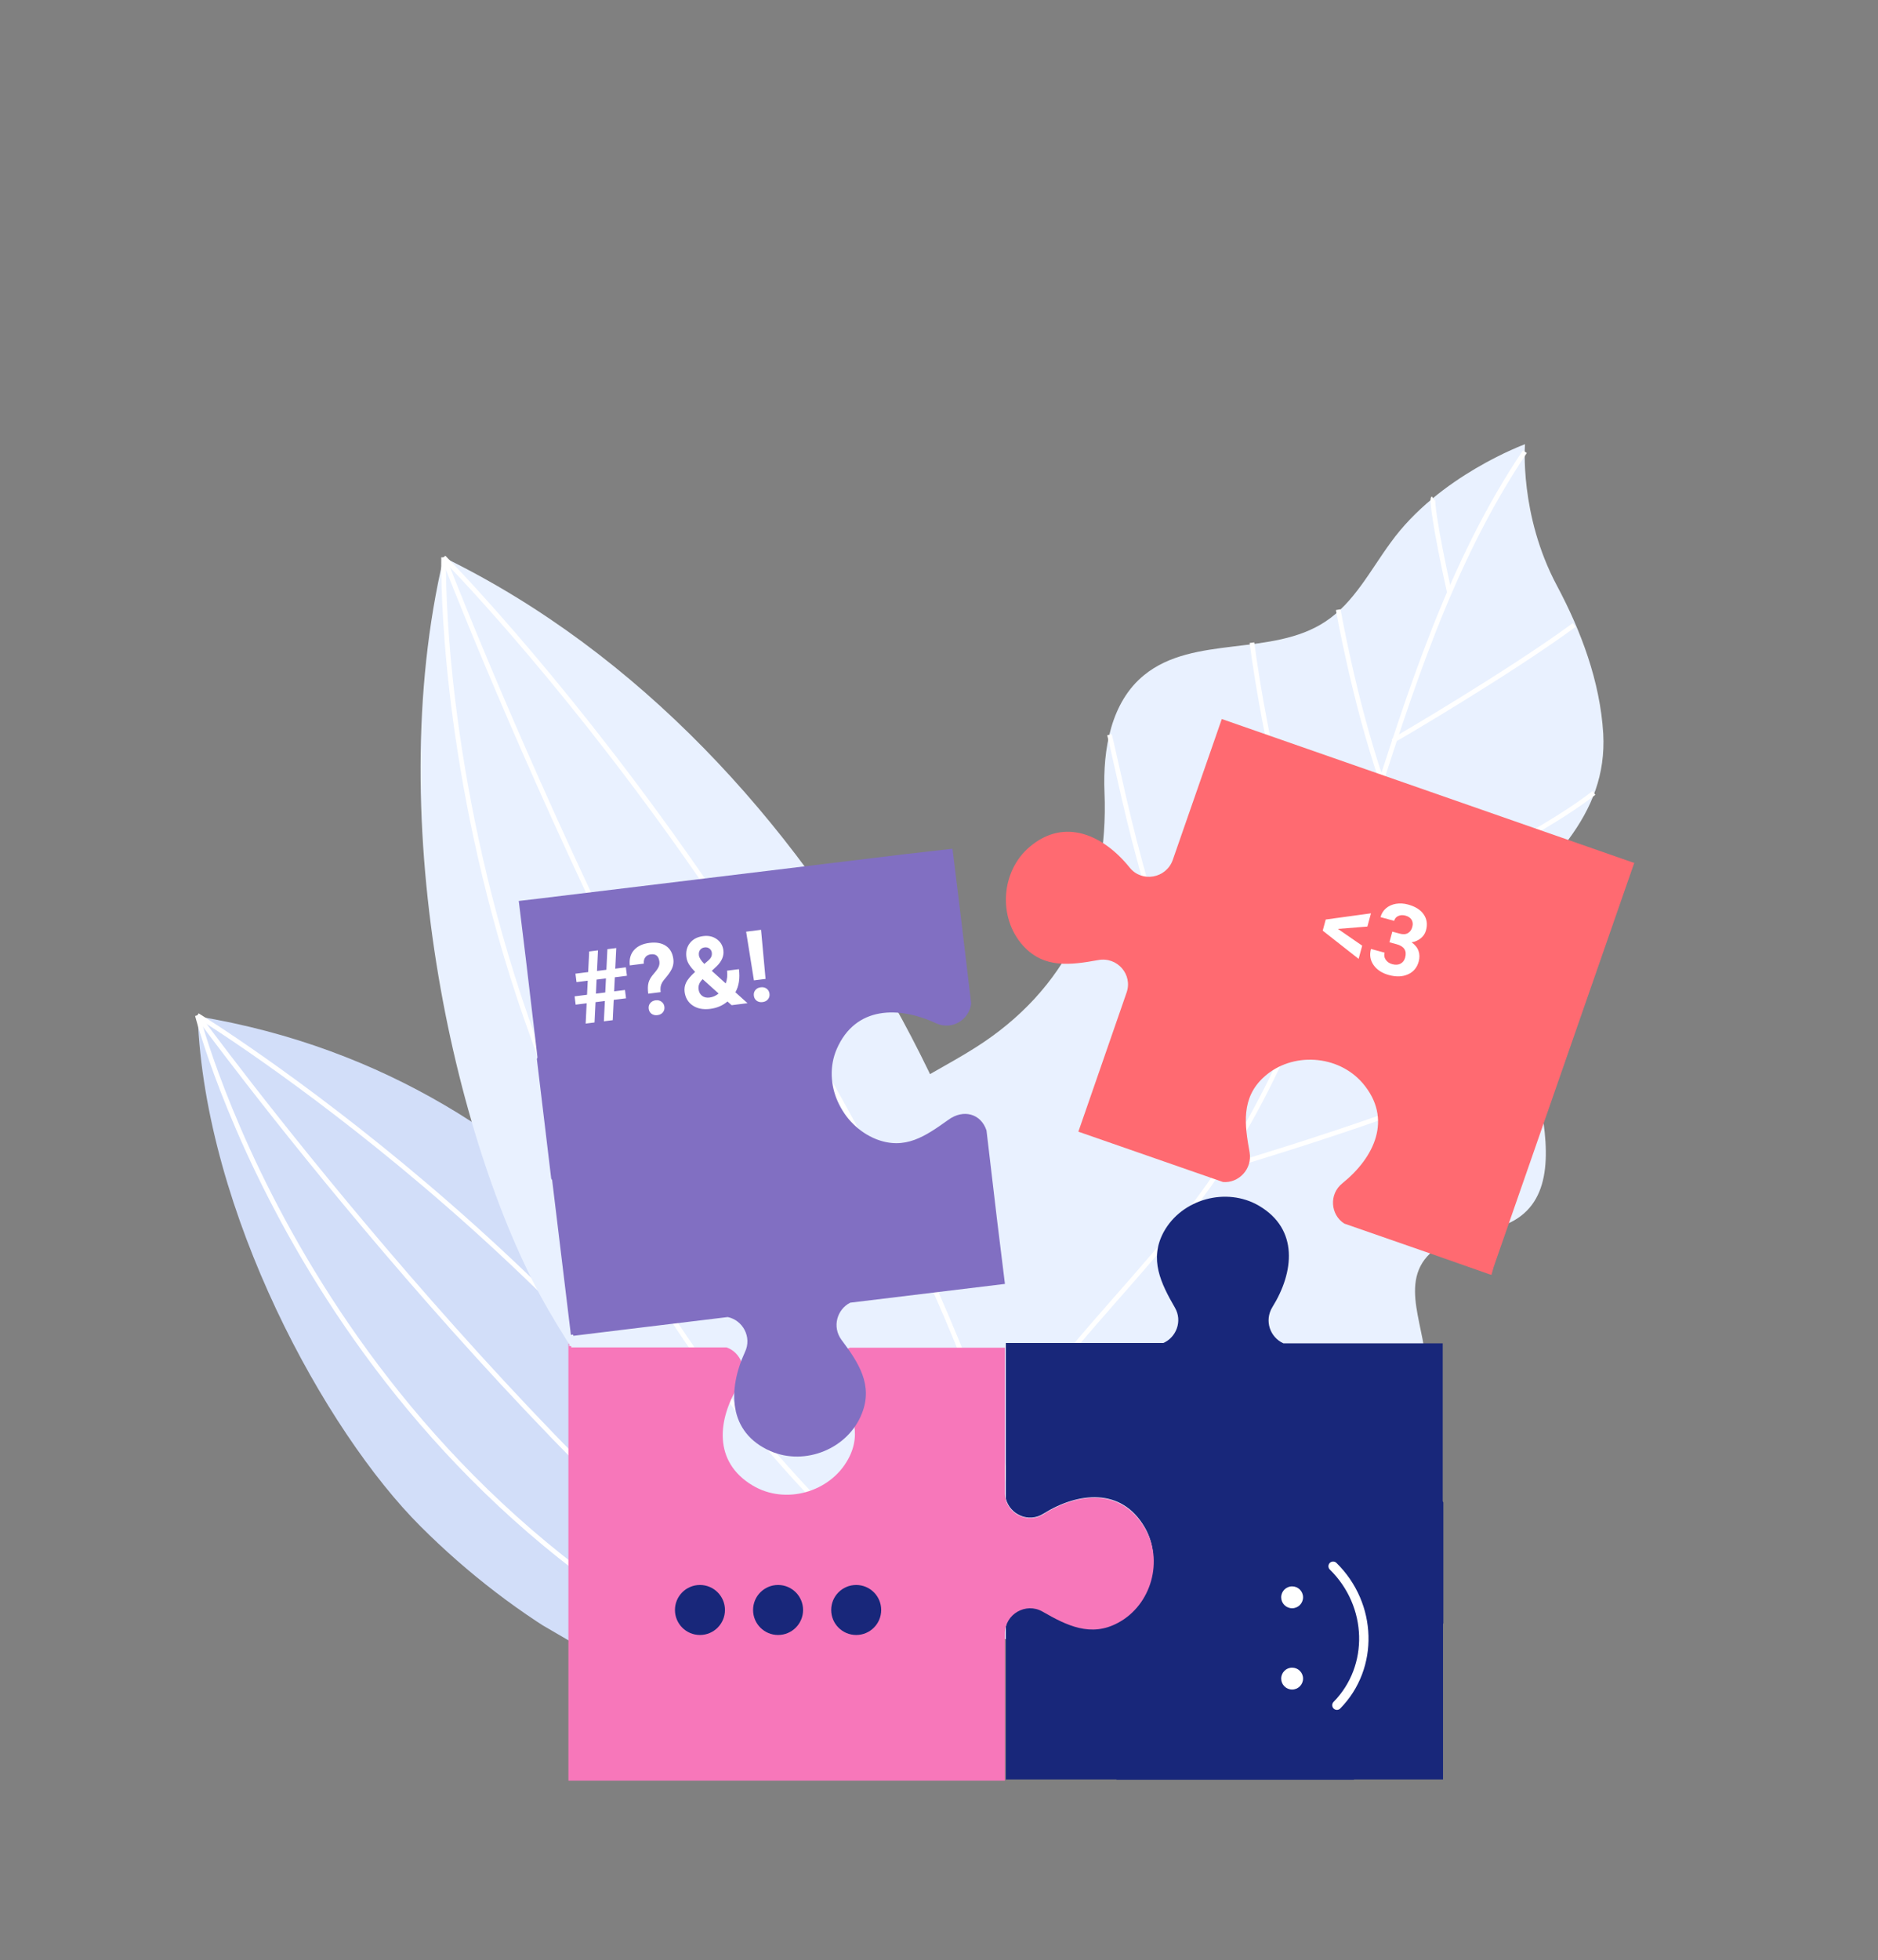 <svg width="601" height="627" viewBox="0 0 601 627" fill="none" xmlns="http://www.w3.org/2000/svg">
<rect x="0" y="0" width="601" height="627" fill="#808080" stroke="none"/>
<g clip-path="url(#clip0)">
<path d="M284.283 479.815C271.918 445.717 251.316 411.938 265.149 374.789C272.817 354.231 295.088 345.936 312.113 335.127C341.384 316.646 354.882 287.912 353.461 253.456C352.892 239.674 355.532 224.53 366.174 215.925C381.979 203.061 407.108 210.149 424.166 198.821C433.288 192.83 438.534 182.431 445.033 173.568C460.453 152.14 488.037 142.094 488.037 142.094C488.037 142.094 486.167 164.68 498.231 187.303C505.933 201.74 512.066 217.952 513.069 234.678C513.788 247.741 509.461 258.406 501.943 268.559C492.854 280.489 486.172 290.59 484.485 305.481C481.946 328.755 510.284 379.68 482.166 391.567C474.363 394.829 465.441 394.481 458.742 399.999C446.562 409.861 457.189 425.729 456.07 438.261C454.517 457.534 446.431 479.733 431.996 490.704C397.763 516.79 345.251 526.321 301.711 524.123" fill="#E9F1FF"/>
<path d="M487.988 144.486C440.257 215.448 436.284 309.45 386.865 379.161C371.996 400.102 353.668 418.225 337.713 438.266C321.758 458.306 308.193 481.621 305.52 506.969" stroke="white" stroke-width="1.5" stroke-miterlimit="10" stroke-linejoin="round"/>
<path d="M413.228 331.547C413.228 331.547 467.093 309.082 486.507 295.089" stroke="white" stroke-width="1.5" stroke-miterlimit="10" stroke-linejoin="round"/>
<path d="M400.642 205.58C405.288 240.03 413.159 268.015 422.684 307.455" stroke="white" stroke-width="1.5" stroke-miterlimit="10" stroke-linejoin="round"/>
<path d="M428.26 195.016C428.26 195.016 433.357 224.078 442.112 249.619" stroke="white" stroke-width="1.5" stroke-miterlimit="10" stroke-linejoin="round"/>
<path d="M458.633 159.42C458.198 159.706 459.268 168.937 463.864 189.636" stroke="white" stroke-width="1.5" stroke-miterlimit="10" stroke-linejoin="round"/>
<path d="M446.172 236.646C446.055 236.847 483.128 215.104 503.762 199.938" stroke="white" stroke-width="1.5" stroke-miterlimit="10" stroke-linejoin="round"/>
<path d="M426.075 298.398C426.192 298.197 486.422 272.172 510.08 253.654" stroke="white" stroke-width="1.5" stroke-miterlimit="10" stroke-linejoin="round"/>
<path d="M355.065 235.019C359.927 254.798 368.768 306.484 397.474 358.161" stroke="white" stroke-width="1.5" stroke-miterlimit="10" stroke-linejoin="round"/>
<path d="M390.424 373.967C390.424 373.967 456.669 354.671 489.232 338.375" stroke="white" stroke-width="1.5" stroke-miterlimit="10" stroke-linejoin="round"/>
<path d="M312.737 478.884C312.737 478.884 406.851 462.89 454.551 447.331" stroke="white" stroke-width="1.5" stroke-miterlimit="10" stroke-linejoin="round"/>
<path d="M294.554 344.549C294.554 344.549 298.984 406.583 326.085 454.099" stroke="white" stroke-width="1.5" stroke-miterlimit="10" stroke-linejoin="round"/>
<path d="M245.14 549.856C203.271 541.097 164.692 518.38 134.5 488.168C104.107 457.84 65.66 387.85 63.252 325.109C183.448 345.007 243.75 447.083 258.722 511.754" fill="#D2DEF9"/>
<path d="M63.168 324.792C63.168 324.792 100.582 472.2 244.756 538.063" stroke="white" stroke-width="1.5" stroke-miterlimit="10" stroke-linejoin="round"/>
<path d="M63.168 324.791C63.168 324.791 159.593 457.034 256.869 532.467" stroke="white" stroke-width="1.5" stroke-miterlimit="10" stroke-linejoin="round"/>
<path d="M63.168 324.791C63.168 324.791 191.453 403.202 261.296 523.475" stroke="white" stroke-width="1.5" stroke-miterlimit="10" stroke-linejoin="round"/>
<path d="M299.807 534.315C247.361 510.524 204.487 468.897 175.648 419.295C146.608 369.576 121.693 263.877 141.973 178.287C267.416 239.441 336.576 394.559 332.335 486.253" fill="#E9F1FF"/>
<path d="M141.973 178.287C141.973 178.287 136.568 388.215 303.75 518.314" stroke="white" stroke-width="1.5" stroke-miterlimit="10" stroke-linejoin="round"/>
<path d="M141.973 178.287C141.973 178.287 220.841 384.521 322.212 514.26" stroke="white" stroke-width="1.5" stroke-miterlimit="10" stroke-linejoin="round"/>
<path d="M141.973 178.287C141.973 178.287 283.192 320.72 331.434 503.484" stroke="white" stroke-width="1.5" stroke-miterlimit="10" stroke-linejoin="round"/>
</g>
<g clip-path="url(#clip1)">
<path d="M461.9 519.2V480.6C461.8 480.4 461.7 480.3 461.7 480.1V448.5V430.4V429.7H410.7C406.5 427.8 404.5 422.5 407.2 418.1C414.1 407 415.7 393.2 402.9 385.7C392.5 379.6 378.2 383.5 372.4 394.1C367.7 402.8 371.5 410.5 376 418.3C378.5 422.6 376.4 427.8 372.3 429.6H321.9V430.3V449.9V479.4C323.2 484.5 329.2 487.2 333.9 484.2C345 477.3 358.8 475.7 366.3 488.5C372.4 498.9 367.9 513 357.3 518.7C348.6 523.4 341.6 519.6 333.6 515.3C328.4 512.5 323 514.6 321.9 520.2V569.2H357.3V569.3H433.3V569.2H461.8V519.4C461.8 519.6 461.8 519.4 461.9 519.2Z" fill="#18277A"/>
<path d="M366.3 488.7C358.7 475.9 345 477.4 333.9 484.4C328.6 487.7 321.6 483.9 321.6 477.6V431.1H272C267.5 432.7 265.2 438.1 267.8 442.6C272.3 450.4 276.2 458.1 271.4 466.8C265.6 477.4 251.3 481.4 240.9 475.2C228.1 467.6 229.6 453.9 236.6 442.8C239.4 438.3 237.1 432.6 232.5 431H200.9H182.8V430.6H182.1V429.8H181.9V434.5V480.8V519.2V567.5V569.6H182.6H191.9H202.2H231.7H272.6H300.1H321.6V522.5C321.6 516.3 328.3 512.5 333.6 515.5C341.4 520 349.1 523.8 357.8 519.1C368.5 513.4 372.5 499.1 366.3 488.7Z" fill="#F777BA"/>
<path d="M478 405.3L523 276L522.3 275.8L391 230L375.3 275.1C373.2 281 365.4 282.4 361.5 277.5C353.3 267.3 340.8 261.3 329.5 270.9C320.3 278.7 319.3 293.5 327.4 302.5C334.1 309.9 342.6 308.7 351.5 307.1C357.6 306 362.6 311.8 360.5 317.6L345.1 362L391.4 378.1C396.4 378.5 400.8 374 399.9 368.6C398.3 359.8 397.1 351.2 404.5 344.5C413.4 336.4 428.2 337.3 436.1 346.5C445.8 357.9 439.8 370.3 429.6 378.5C425.2 382 425.8 388.6 430.2 391.4L458.1 401.1L476.6 407.6L477.3 407.8L478 405.3Z" fill="#FF6A71"/>
<path d="M315.7 361.6C313.9 356.2 308.3 354.7 303.5 358.2C296.2 363.4 289.7 368 280.4 364.4C269.2 359.9 263 346.5 267.8 335.5C273.8 321.8 287.6 321.8 299.5 327.3C304.6 329.7 310.2 326.2 310.8 321L307.3 291.7L304.9 272.2L304.8 271.5L289 273.3L172 287.5L166 288.2L166.1 288.9L168.3 306.9L172 338.2C172 338.4 171.9 338.6 171.8 338.7L176.4 377C176.5 377.2 176.6 377.3 176.7 377.5L182.7 427L183.4 426.9L183.5 427.3L201.5 425.1L232.9 421.3C237.7 422.3 240.7 427.7 238.4 432.5C232.9 444.4 232.9 458.2 246.6 464.2C257.7 469 271.4 463.4 275.8 452.2C279.5 443 274.7 435.8 269.3 428.6C266.2 424.4 267.9 418.8 272.1 416.7L321.6 410.7L319.1 390.4L315.7 361.6Z" fill="#816FC2"/>
<circle cx="224" cy="515" r="8" fill="#18277A"/>
<circle cx="249" cy="515" r="8" fill="#18277A"/>
<circle cx="274" cy="515" r="8" fill="#18277A"/>
<circle cx="413.507" cy="536.947" r="3.5" transform="rotate(-90 413.507 536.947)" fill="white"/>
<circle cx="413.507" cy="510.947" r="3.5" transform="rotate(-90 413.507 510.947)" fill="white"/>
<path d="M426.627 501C439.242 513.377 439.787 533.28 427.842 545.454" stroke="white" stroke-width="3" stroke-linecap="round"/>
<path d="M193.568 320.195L190.576 320.572L190.26 327.068L187.424 327.426L187.739 320.929L184.22 321.372L183.884 318.706L187.868 318.204L188.089 313.704L184.492 314.157L184.152 311.459L188.229 310.946L188.549 304.354L191.37 303.999L191.051 310.59L194.058 310.212L194.378 303.62L197.215 303.263L196.895 309.854L200.29 309.426L200.63 312.124L196.755 312.612L196.534 317.112L200.007 316.675L200.343 319.341L196.405 319.837L196.089 326.334L193.252 326.691L193.568 320.195ZM190.705 317.847L193.697 317.47L193.918 312.969L190.91 313.348L190.705 317.847ZM207.448 317.864C207.266 316.417 207.296 315.242 207.54 314.34C207.783 313.438 208.318 312.515 209.144 311.571C209.979 310.616 210.519 309.86 210.764 309.304C211.007 308.738 211.093 308.165 211.02 307.587C210.8 305.84 209.883 305.068 208.271 305.271C207.506 305.368 206.921 305.683 206.516 306.217C206.12 306.739 205.964 307.415 206.047 308.245L201.552 308.811C201.324 306.834 201.764 305.209 202.874 303.935C203.995 302.66 205.64 301.886 207.81 301.613C210.001 301.337 211.769 301.655 213.112 302.567C214.454 303.469 215.247 304.886 215.49 306.819C215.601 307.697 215.509 308.554 215.215 309.389C214.92 310.214 214.342 311.163 213.48 312.238L212.374 313.589C211.684 314.443 211.346 315.383 211.359 316.41L211.417 317.364L207.448 317.864ZM207.598 322.68C207.511 321.987 207.672 321.389 208.081 320.886C208.499 320.372 209.075 320.068 209.809 319.976C210.542 319.883 211.17 320.035 211.693 320.431C212.224 320.816 212.533 321.354 212.621 322.047C212.707 322.729 212.545 323.322 212.136 323.825C211.737 324.326 211.161 324.625 210.406 324.72C209.652 324.815 209.014 324.669 208.493 324.283C207.982 323.896 207.684 323.362 207.598 322.68ZM219.089 317.263C218.958 316.22 219.125 315.217 219.592 314.255C220.069 313.292 221.02 312.17 222.444 310.888C221.659 310.073 221.025 309.297 220.544 308.56C220.061 307.813 219.766 307.01 219.658 306.152C219.437 304.395 219.81 302.899 220.778 301.664C221.755 300.418 223.184 299.676 225.065 299.439C226.749 299.227 228.192 299.555 229.393 300.422C230.605 301.287 231.305 302.47 231.494 303.968C231.72 305.767 231.01 307.467 229.365 309.071L227.787 310.546L232.248 314.582C232.707 313.306 232.845 311.945 232.663 310.498L236.476 310.018C236.846 312.953 236.468 315.415 235.344 317.405L239.217 320.901L234.132 321.542L232.802 320.355C231.276 321.66 229.433 322.449 227.273 322.721C225.041 323.002 223.179 322.643 221.688 321.645C220.196 320.636 219.33 319.175 219.089 317.263ZM227.037 319.097C228.112 318.962 229.092 318.534 229.978 317.813L224.88 313.227L224.584 313.5C223.763 314.402 223.42 315.385 223.554 316.449C223.667 317.348 224.044 318.046 224.684 318.543C225.333 319.028 226.117 319.213 227.037 319.097ZM223.665 305.584C223.763 306.359 224.341 307.279 225.399 308.342L226.493 307.401C227.053 306.932 227.423 306.497 227.604 306.096C227.795 305.694 227.858 305.235 227.793 304.718C227.727 304.201 227.48 303.776 227.049 303.441C226.619 303.107 226.104 302.978 225.504 303.053C224.863 303.134 224.373 303.406 224.032 303.869C223.702 304.33 223.579 304.902 223.665 305.584ZM244.995 313.134L241.274 313.603L238.777 298.027L243.552 297.425L244.995 313.134ZM243.443 315.818C244.198 315.723 244.83 315.869 245.341 316.256C245.862 316.642 246.166 317.181 246.253 317.873C246.339 318.555 246.178 319.148 245.769 319.651C245.37 320.152 244.793 320.451 244.039 320.546C243.295 320.64 242.662 320.494 242.141 320.108C241.63 319.721 241.332 319.186 241.246 318.504C241.16 317.822 241.317 317.23 241.715 316.728C242.123 316.215 242.699 315.911 243.443 315.818Z" fill="white"/>
<path d="M428.16 297.136L435.932 302.5L434.786 306.722L423.297 297.693L424.263 294.135L438.74 292.155L437.594 296.378L428.16 297.136ZM445.57 298.009L447.893 298.639C448.998 298.939 449.893 298.885 450.576 298.477C451.259 298.069 451.724 297.407 451.973 296.492C452.213 295.608 452.133 294.847 451.734 294.21C451.345 293.575 450.688 293.132 449.763 292.881C448.929 292.655 448.168 292.696 447.479 293.006C446.793 293.305 446.351 293.822 446.152 294.556L441.794 293.373C442.105 292.227 442.69 291.285 443.549 290.546C444.42 289.801 445.479 289.322 446.724 289.109C447.979 288.9 449.275 288.976 450.612 289.339C452.934 289.97 454.602 291.021 455.616 292.495C456.633 293.958 456.876 295.665 456.347 297.615C456.074 298.62 455.516 299.462 454.674 300.14C453.831 300.818 452.851 301.248 451.733 301.43C452.849 302.208 453.589 303.121 453.952 304.17C454.325 305.221 454.348 306.35 454.021 307.556C453.491 309.506 452.353 310.876 450.606 311.664C448.869 312.456 446.83 312.533 444.488 311.898C442.296 311.303 440.659 310.238 439.575 308.702C438.502 307.169 438.223 305.453 438.739 303.553L443.097 304.736C442.873 305.56 442.996 306.317 443.468 307.006C443.949 307.698 444.642 308.167 445.547 308.413C446.582 308.694 447.465 308.642 448.196 308.258C448.939 307.866 449.433 307.217 449.679 306.313C450.274 304.121 449.365 302.698 446.952 302.043L444.645 301.417L445.57 298.009Z" fill="white"/>
</g>
<defs>
<clipPath id="clip0">
<rect width="412.67" height="484.831" fill="white" transform="matrix(-0.864 -0.503 -0.503 0.864 600.516 207.541)"/>
</clipPath>
<clipPath id="clip1">
<rect width="357" height="339.7" fill="white" transform="translate(166 230)"/>
</clipPath>
</defs>
</svg>
